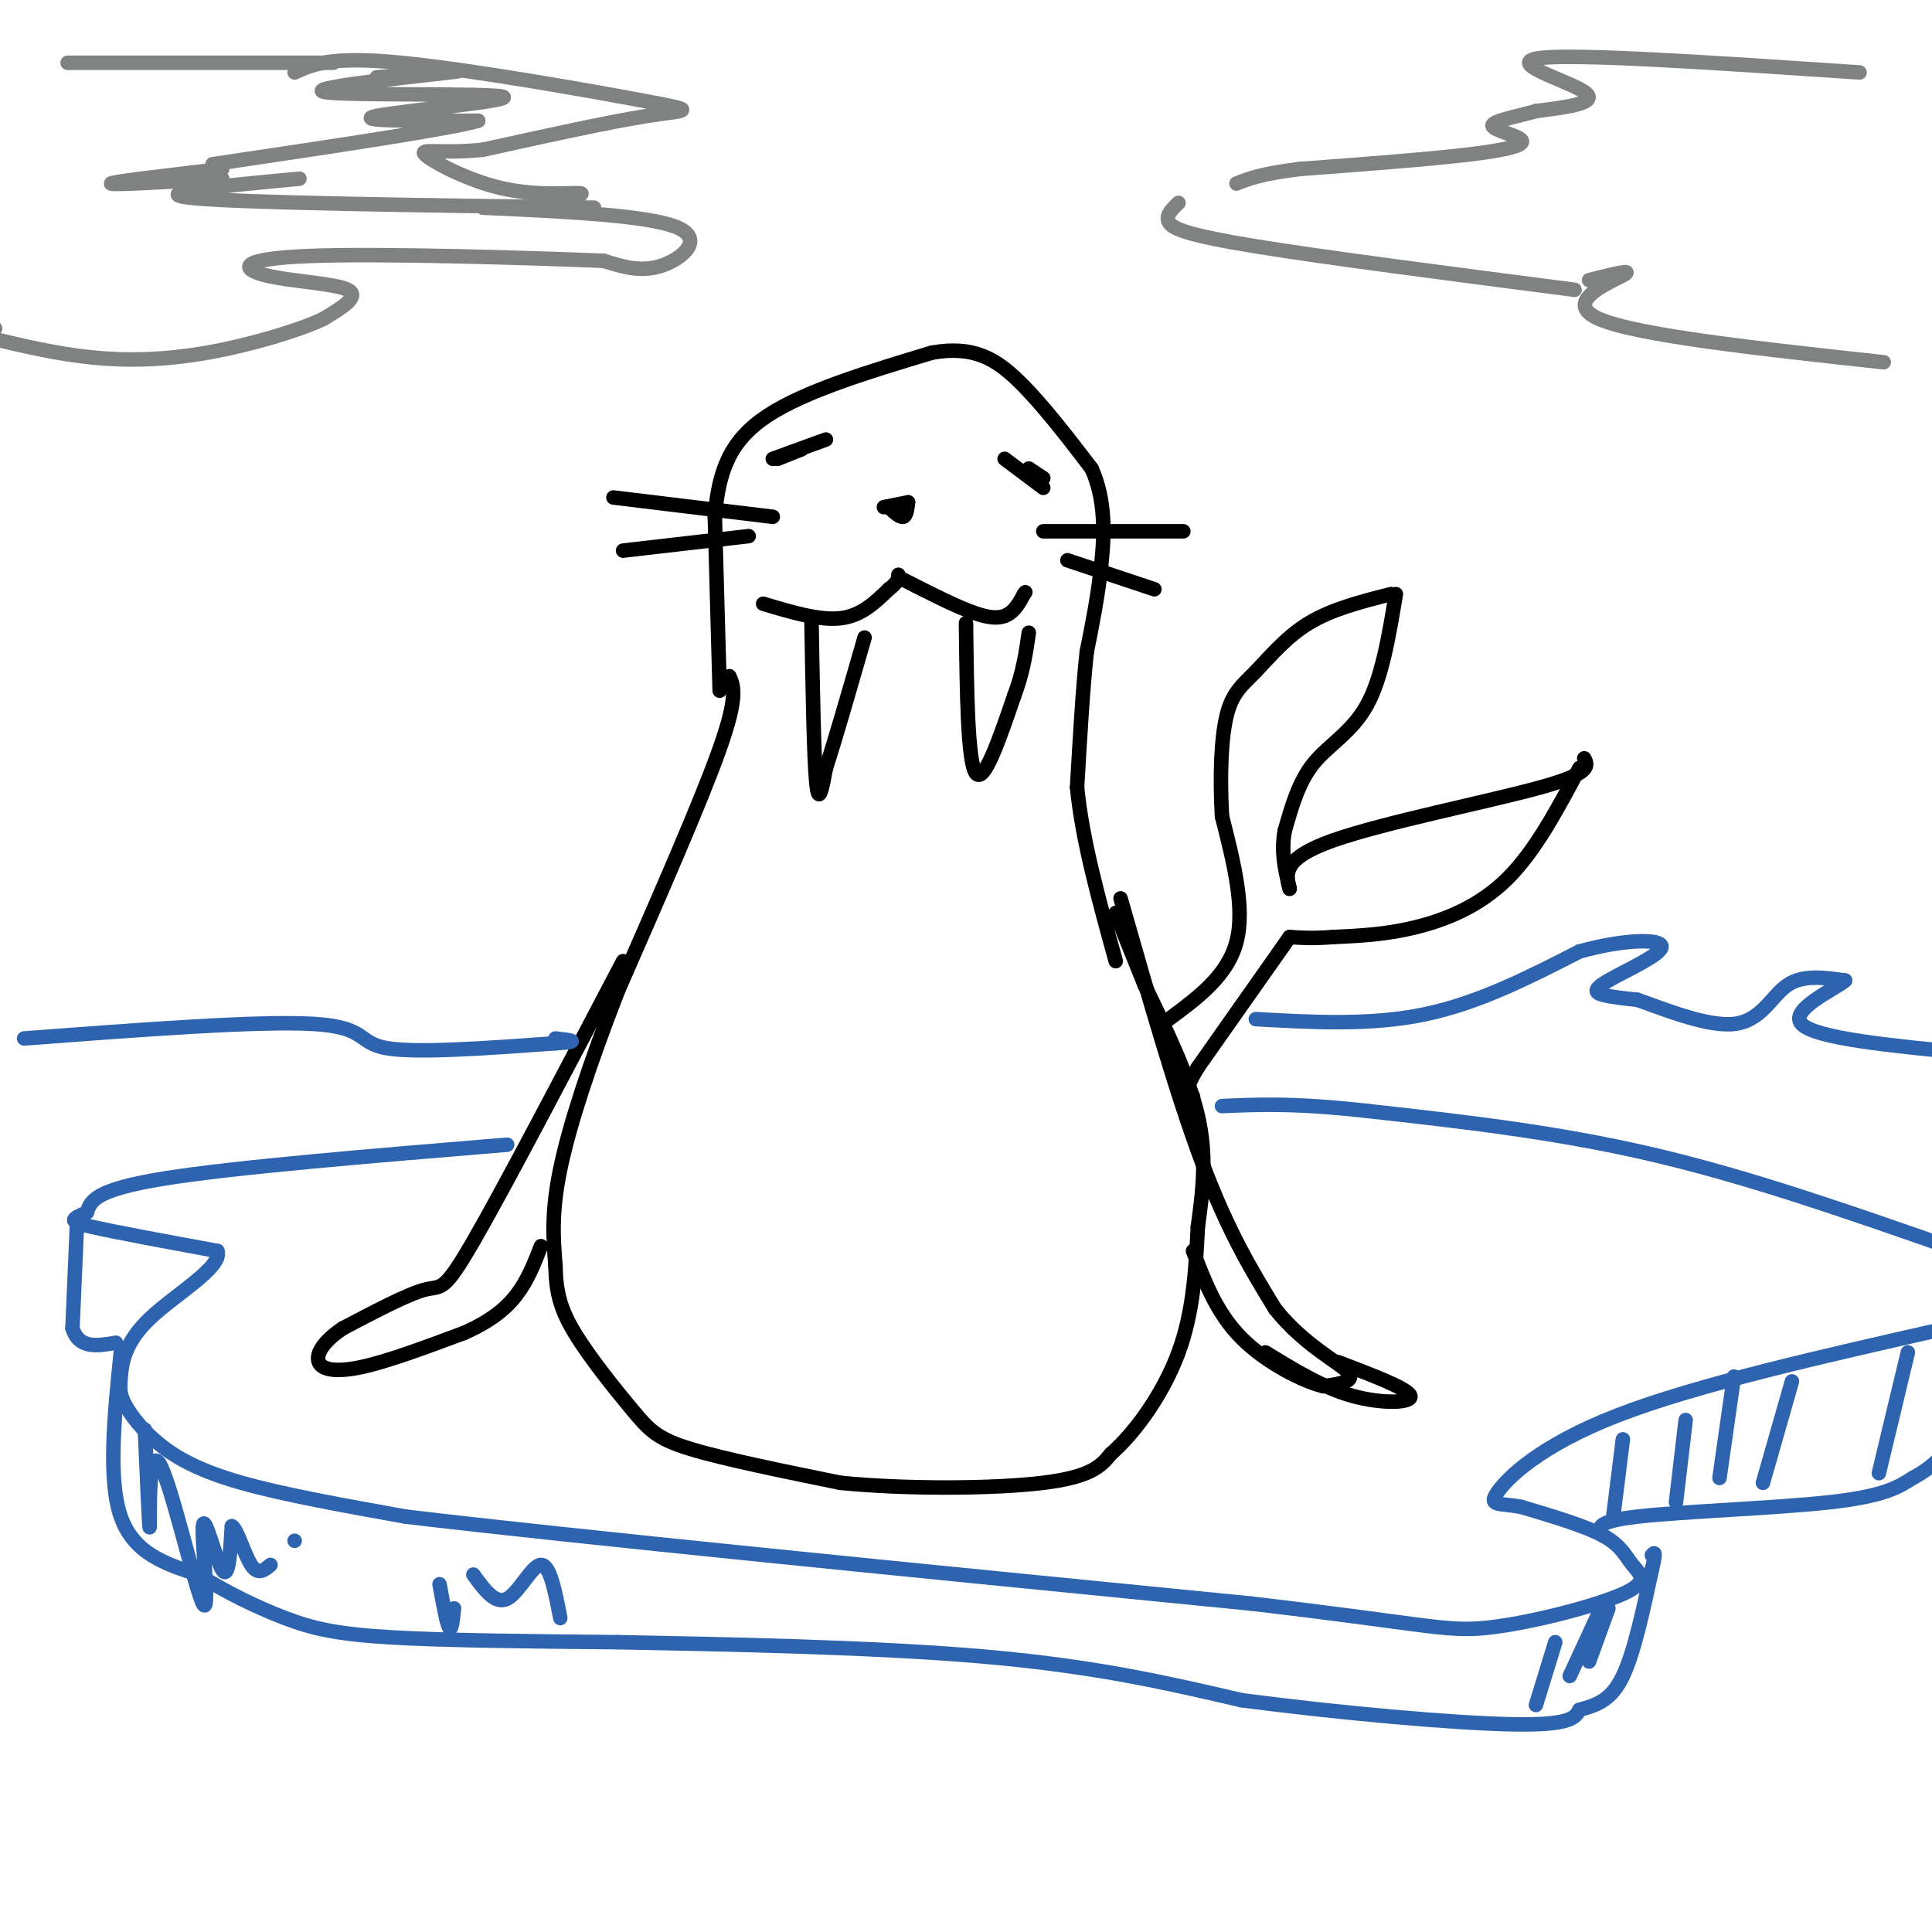<svg viewBox='0 0 400 400' version='1.1' xmlns='http://www.w3.org/2000/svg' xmlns:xlink='http://www.w3.org/1999/xlink'><g fill='none' stroke='rgb(0,0,0)' stroke-width='3' stroke-linecap='round' stroke-linejoin='round'><path d='M158,125c5.833,1.750 11.667,3.500 16,3c4.333,-0.500 7.167,-3.250 10,-6'/><path d='M184,122c2.000,-1.500 2.000,-2.250 2,-3'/><path d='M187,120c5.622,2.867 11.244,5.733 15,7c3.756,1.267 5.644,0.933 7,0c1.356,-0.933 2.178,-2.467 3,-4'/><path d='M212,123c0.500,-0.667 0.250,-0.333 0,0'/><path d='M168,128c0.250,14.417 0.500,28.833 1,34c0.500,5.167 1.250,1.083 2,-3'/><path d='M171,159c1.667,-5.000 4.833,-16.000 8,-27'/><path d='M200,129c0.167,14.250 0.333,28.500 2,31c1.667,2.500 4.833,-6.750 8,-16'/><path d='M210,144c1.833,-4.833 2.417,-8.917 3,-13'/><path d='M149,143c0.000,0.000 -1.000,-36.000 -1,-36'/><path d='M148,107c0.778,-9.689 3.222,-15.911 11,-21c7.778,-5.089 20.889,-9.044 34,-13'/><path d='M193,73c8.622,-1.489 13.178,1.289 18,6c4.822,4.711 9.911,11.356 15,18'/><path d='M226,97c2.911,6.444 2.689,13.556 2,20c-0.689,6.444 -1.844,12.222 -3,18'/><path d='M225,135c-0.833,7.667 -1.417,17.833 -2,28'/><path d='M223,163c1.000,10.667 4.500,23.333 8,36'/><path d='M151,140c0.917,2.083 1.833,4.167 -2,15c-3.833,10.833 -12.417,30.417 -21,50'/><path d='M128,205c-5.889,15.111 -10.111,27.889 -12,37c-1.889,9.111 -1.444,14.556 -1,20'/><path d='M115,262c0.116,5.400 0.907,8.901 4,14c3.093,5.099 8.486,11.796 12,16c3.514,4.204 5.147,5.915 12,8c6.853,2.085 18.927,4.542 31,7'/><path d='M174,307c13.533,1.356 31.867,1.244 42,0c10.133,-1.244 12.067,-3.622 14,-6'/><path d='M230,301c5.111,-4.444 10.889,-12.556 14,-21c3.111,-8.444 3.556,-17.222 4,-26'/><path d='M248,254c1.111,-7.956 1.889,-14.844 0,-23c-1.889,-8.156 -6.444,-17.578 -11,-27'/><path d='M237,204c-2.833,-7.000 -4.417,-11.000 -6,-15'/><path d='M129,199c-12.356,23.556 -24.711,47.111 -31,58c-6.289,10.889 -6.511,9.111 -10,10c-3.489,0.889 -10.244,4.444 -17,8'/><path d='M71,275c-4.048,2.679 -5.667,5.375 -5,7c0.667,1.625 3.619,2.179 9,1c5.381,-1.179 13.190,-4.089 21,-7'/><path d='M96,276c5.489,-2.422 8.711,-4.978 11,-8c2.289,-3.022 3.644,-6.511 5,-10'/><path d='M232,186c5.833,20.417 11.667,40.833 17,55c5.333,14.167 10.167,22.083 15,30'/><path d='M264,271c5.889,7.422 13.111,10.978 15,13c1.889,2.022 -1.556,2.511 -5,3'/><path d='M274,287c-4.111,-0.956 -11.889,-4.844 -17,-10c-5.111,-5.156 -7.556,-11.578 -10,-18'/><path d='M242,211c6.083,-4.500 12.167,-9.000 14,-16c1.833,-7.000 -0.583,-16.500 -3,-26'/><path d='M253,169c-0.480,-8.373 -0.180,-16.306 1,-21c1.180,-4.694 3.241,-6.148 6,-9c2.759,-2.852 6.217,-7.100 11,-10c4.783,-2.900 10.892,-4.450 17,-6'/><path d='M289,123c-1.444,8.689 -2.889,17.378 -6,23c-3.111,5.622 -7.889,8.178 -11,12c-3.111,3.822 -4.556,8.911 -6,14'/><path d='M266,172c-0.833,4.333 0.083,8.167 1,12'/><path d='M267,184c-0.778,-3.133 -1.556,-6.267 9,-10c10.556,-3.733 32.444,-8.067 43,-11c10.556,-2.933 9.778,-4.467 9,-6'/><path d='M327,159c-4.600,8.644 -9.200,17.289 -15,23c-5.800,5.711 -12.800,8.489 -19,10c-6.200,1.511 -11.600,1.756 -17,2'/><path d='M276,194c-4.333,0.333 -6.667,0.167 -9,0'/><path d='M267,194c0.000,0.000 -19.000,27.000 -19,27'/><path d='M248,221c-3.333,5.500 -2.167,5.750 -1,6'/><path d='M161,95c0.000,0.000 5.000,-2.000 5,-2'/><path d='M160,95c0.000,0.000 11.000,-4.000 11,-4'/><path d='M208,95c0.000,0.000 8.000,6.000 8,6'/><path d='M213,97c0.000,0.000 3.000,2.000 3,2'/><path d='M183,105c0.000,0.000 5.000,-1.000 5,-1'/><path d='M188,104c-0.167,1.417 -0.333,2.833 -1,3c-0.667,0.167 -1.833,-0.917 -3,-2'/><path d='M160,107c0.000,0.000 -33.000,-4.000 -33,-4'/><path d='M155,111c0.000,0.000 -26.000,3.000 -26,3'/><path d='M216,110c0.000,0.000 29.000,0.000 29,0'/><path d='M221,116c0.000,0.000 18.000,6.000 18,6'/><path d='M277,282c7.267,2.756 14.533,5.511 15,7c0.467,1.489 -5.867,1.711 -12,0c-6.133,-1.711 -12.067,-5.356 -18,-9'/></g>
<g fill='none' stroke='rgb(45,99,175)' stroke-width='3' stroke-linecap='round' stroke-linejoin='round'><path d='M105,237c-28.250,2.333 -56.500,4.667 -71,7c-14.500,2.333 -15.250,4.667 -16,7'/><path d='M18,251c-3.422,1.533 -3.978,1.867 1,3c4.978,1.133 15.489,3.067 26,5'/><path d='M45,259c1.213,3.286 -8.755,9.003 -14,14c-5.245,4.997 -5.767,9.276 -6,12c-0.233,2.724 -0.176,3.895 1,6c1.176,2.105 3.470,5.144 7,8c3.530,2.856 8.294,5.530 17,8c8.706,2.470 21.353,4.735 34,7'/><path d='M84,314c34.833,4.167 104.917,11.083 175,18'/><path d='M259,332c36.515,4.265 40.304,5.927 49,5c8.696,-0.927 22.300,-4.444 28,-7c5.700,-2.556 3.496,-4.150 2,-6c-1.496,-1.850 -2.285,-3.957 -6,-6c-3.715,-2.043 -10.358,-4.021 -17,-6'/><path d='M315,312c-4.440,-0.869 -7.042,-0.042 -5,-3c2.042,-2.958 8.726,-9.702 25,-16c16.274,-6.298 42.137,-12.149 68,-18'/><path d='M403,275c11.833,-3.500 7.417,-3.250 3,-3'/><path d='M403,258c-20.500,-7.167 -41.000,-14.333 -61,-19c-20.000,-4.667 -39.500,-6.833 -59,-9'/><path d='M283,230c-14.833,-1.667 -22.417,-1.333 -30,-1'/><path d='M16,252c0.000,0.000 -1.000,23.000 -1,23'/><path d='M15,275c1.333,4.333 5.167,3.667 9,3'/><path d='M25,280c-1.333,13.167 -2.667,26.333 0,34c2.667,7.667 9.333,9.833 16,12'/><path d='M41,326c5.798,3.667 12.292,6.833 18,9c5.708,2.167 10.631,3.333 22,4c11.369,0.667 29.185,0.833 47,1'/><path d='M128,340c21.844,0.422 52.956,0.978 76,3c23.044,2.022 38.022,5.511 53,9'/><path d='M257,352c20.067,2.644 43.733,4.756 56,5c12.267,0.244 13.133,-1.378 14,-3'/><path d='M327,354c3.911,-1.044 6.689,-2.156 9,-7c2.311,-4.844 4.156,-13.422 6,-22'/><path d='M342,325c1.000,-4.167 0.500,-3.583 0,-3'/><path d='M332,318c-1.111,-1.467 -2.222,-2.933 7,-4c9.222,-1.067 28.778,-1.733 40,-3c11.222,-1.267 14.111,-3.133 17,-5'/><path d='M396,306c4.500,-2.333 7.250,-5.667 10,-9'/><path d='M336,298c0.000,0.000 -2.000,16.000 -2,16'/><path d='M349,294c0.000,0.000 -2.000,17.000 -2,17'/><path d='M359,285c0.000,0.000 -3.000,21.000 -3,21'/><path d='M371,286c0.000,0.000 -6.000,21.000 -6,21'/><path d='M395,280c0.000,0.000 -6.000,25.000 -6,25'/><path d='M333,333c0.000,0.000 -4.000,11.000 -4,11'/><path d='M331,334c0.000,0.000 -6.000,13.000 -6,13'/><path d='M322,340c0.000,0.000 -4.000,13.000 -4,13'/><path d='M30,296c0.477,10.958 0.954,21.916 1,20c0.046,-1.916 -0.338,-16.707 2,-13c2.338,3.707 7.400,25.911 9,29c1.600,3.089 -0.262,-12.938 0,-16c0.262,-3.062 2.646,6.839 4,9c1.354,2.161 1.677,-3.420 2,-9'/><path d='M48,316c1.022,0.378 2.578,5.822 4,8c1.422,2.178 2.711,1.089 4,0'/><path d='M61,319c0.000,0.000 0.000,0.000 0,0'/><path d='M91,328c0.750,4.083 1.500,8.167 2,9c0.500,0.833 0.750,-1.583 1,-4'/><path d='M98,326c2.267,3.133 4.533,6.267 7,5c2.467,-1.267 5.133,-6.933 7,-7c1.867,-0.067 2.933,5.467 4,11'/><path d='M5,215c24.444,-1.844 48.889,-3.689 60,-3c11.111,0.689 8.889,3.911 15,5c6.111,1.089 20.556,0.044 35,-1'/><path d='M115,216c5.833,-0.333 2.917,-0.667 0,-1'/><path d='M260,211c11.917,0.667 23.833,1.333 35,-1c11.167,-2.333 21.583,-7.667 32,-13'/><path d='M327,197c9.429,-2.617 17.002,-2.660 17,-1c-0.002,1.660 -7.577,5.024 -11,7c-3.423,1.976 -2.692,2.565 -1,3c1.692,0.435 4.346,0.718 7,1'/><path d='M339,207c5.095,1.750 14.333,5.625 20,5c5.667,-0.625 7.762,-5.750 11,-8c3.238,-2.250 7.619,-1.625 12,-1'/><path d='M382,203c-1.644,1.578 -11.756,6.022 -9,9c2.756,2.978 18.378,4.489 34,6'/></g>
<g fill='none' stroke='rgb(128,130,130)' stroke-width='3' stroke-linecap='round' stroke-linejoin='round'><path d='M14,13c0.000,0.000 55.000,0.000 55,0'/><path d='M78,16c10.646,-0.876 21.292,-1.751 15,-1c-6.292,0.751 -29.522,3.129 -26,4c3.522,0.871 33.794,0.234 37,1c3.206,0.766 -20.656,2.933 -26,4c-5.344,1.067 7.828,1.033 21,1'/><path d='M99,25c-5.667,1.667 -30.333,5.333 -55,9'/><path d='M46,35c-11.500,1.333 -23.000,2.667 -23,3c0.000,0.333 11.500,-0.333 23,-1'/><path d='M62,37c-16.083,1.500 -32.167,3.000 -22,4c10.167,1.000 46.583,1.500 83,2'/><path d='M100,43c16.956,0.778 33.911,1.556 40,4c6.089,2.444 1.311,6.556 -3,8c-4.311,1.444 -8.156,0.222 -12,-1'/><path d='M125,54c-14.839,-0.595 -45.936,-1.582 -61,-1c-15.064,0.582 -14.094,2.734 -9,4c5.094,1.266 14.313,1.648 17,3c2.687,1.352 -1.156,3.676 -5,6'/><path d='M67,66c-5.024,2.405 -15.083,5.417 -24,7c-8.917,1.583 -16.690,1.738 -24,1c-7.310,-0.738 -14.155,-2.369 -21,-4'/><path d='M-1,68c0.000,0.000 0.000,0.000 0,0'/><path d='M61,15c3.732,-1.702 7.464,-3.405 22,-2c14.536,1.405 39.875,5.917 51,8c11.125,2.083 8.036,1.738 0,3c-8.036,1.262 -21.018,4.131 -34,7'/><path d='M100,31c-8.673,0.895 -13.356,-0.368 -12,1c1.356,1.368 8.750,5.368 16,7c7.250,1.632 14.357,0.895 16,1c1.643,0.105 -2.179,1.053 -6,2'/><path d='M114,42c-1.000,0.333 -0.500,0.167 0,0'/><path d='M385,15c-29.089,-1.956 -58.178,-3.911 -66,-3c-7.822,0.911 5.622,4.689 9,7c3.378,2.311 -3.311,3.156 -10,4'/><path d='M318,23c-4.013,1.155 -9.045,2.041 -9,3c0.045,0.959 5.166,1.989 6,3c0.834,1.011 -2.619,2.003 -11,3c-8.381,0.997 -21.691,1.998 -35,3'/><path d='M269,35c-8.000,1.000 -10.500,2.000 -13,3'/><path d='M244,42c-1.378,1.333 -2.756,2.667 -2,4c0.756,1.333 3.644,2.667 18,5c14.356,2.333 40.178,5.667 66,9'/><path d='M329,58c4.822,-1.222 9.644,-2.444 7,-1c-2.644,1.444 -12.756,5.556 -5,9c7.756,3.444 33.378,6.222 59,9'/></g>
</svg>